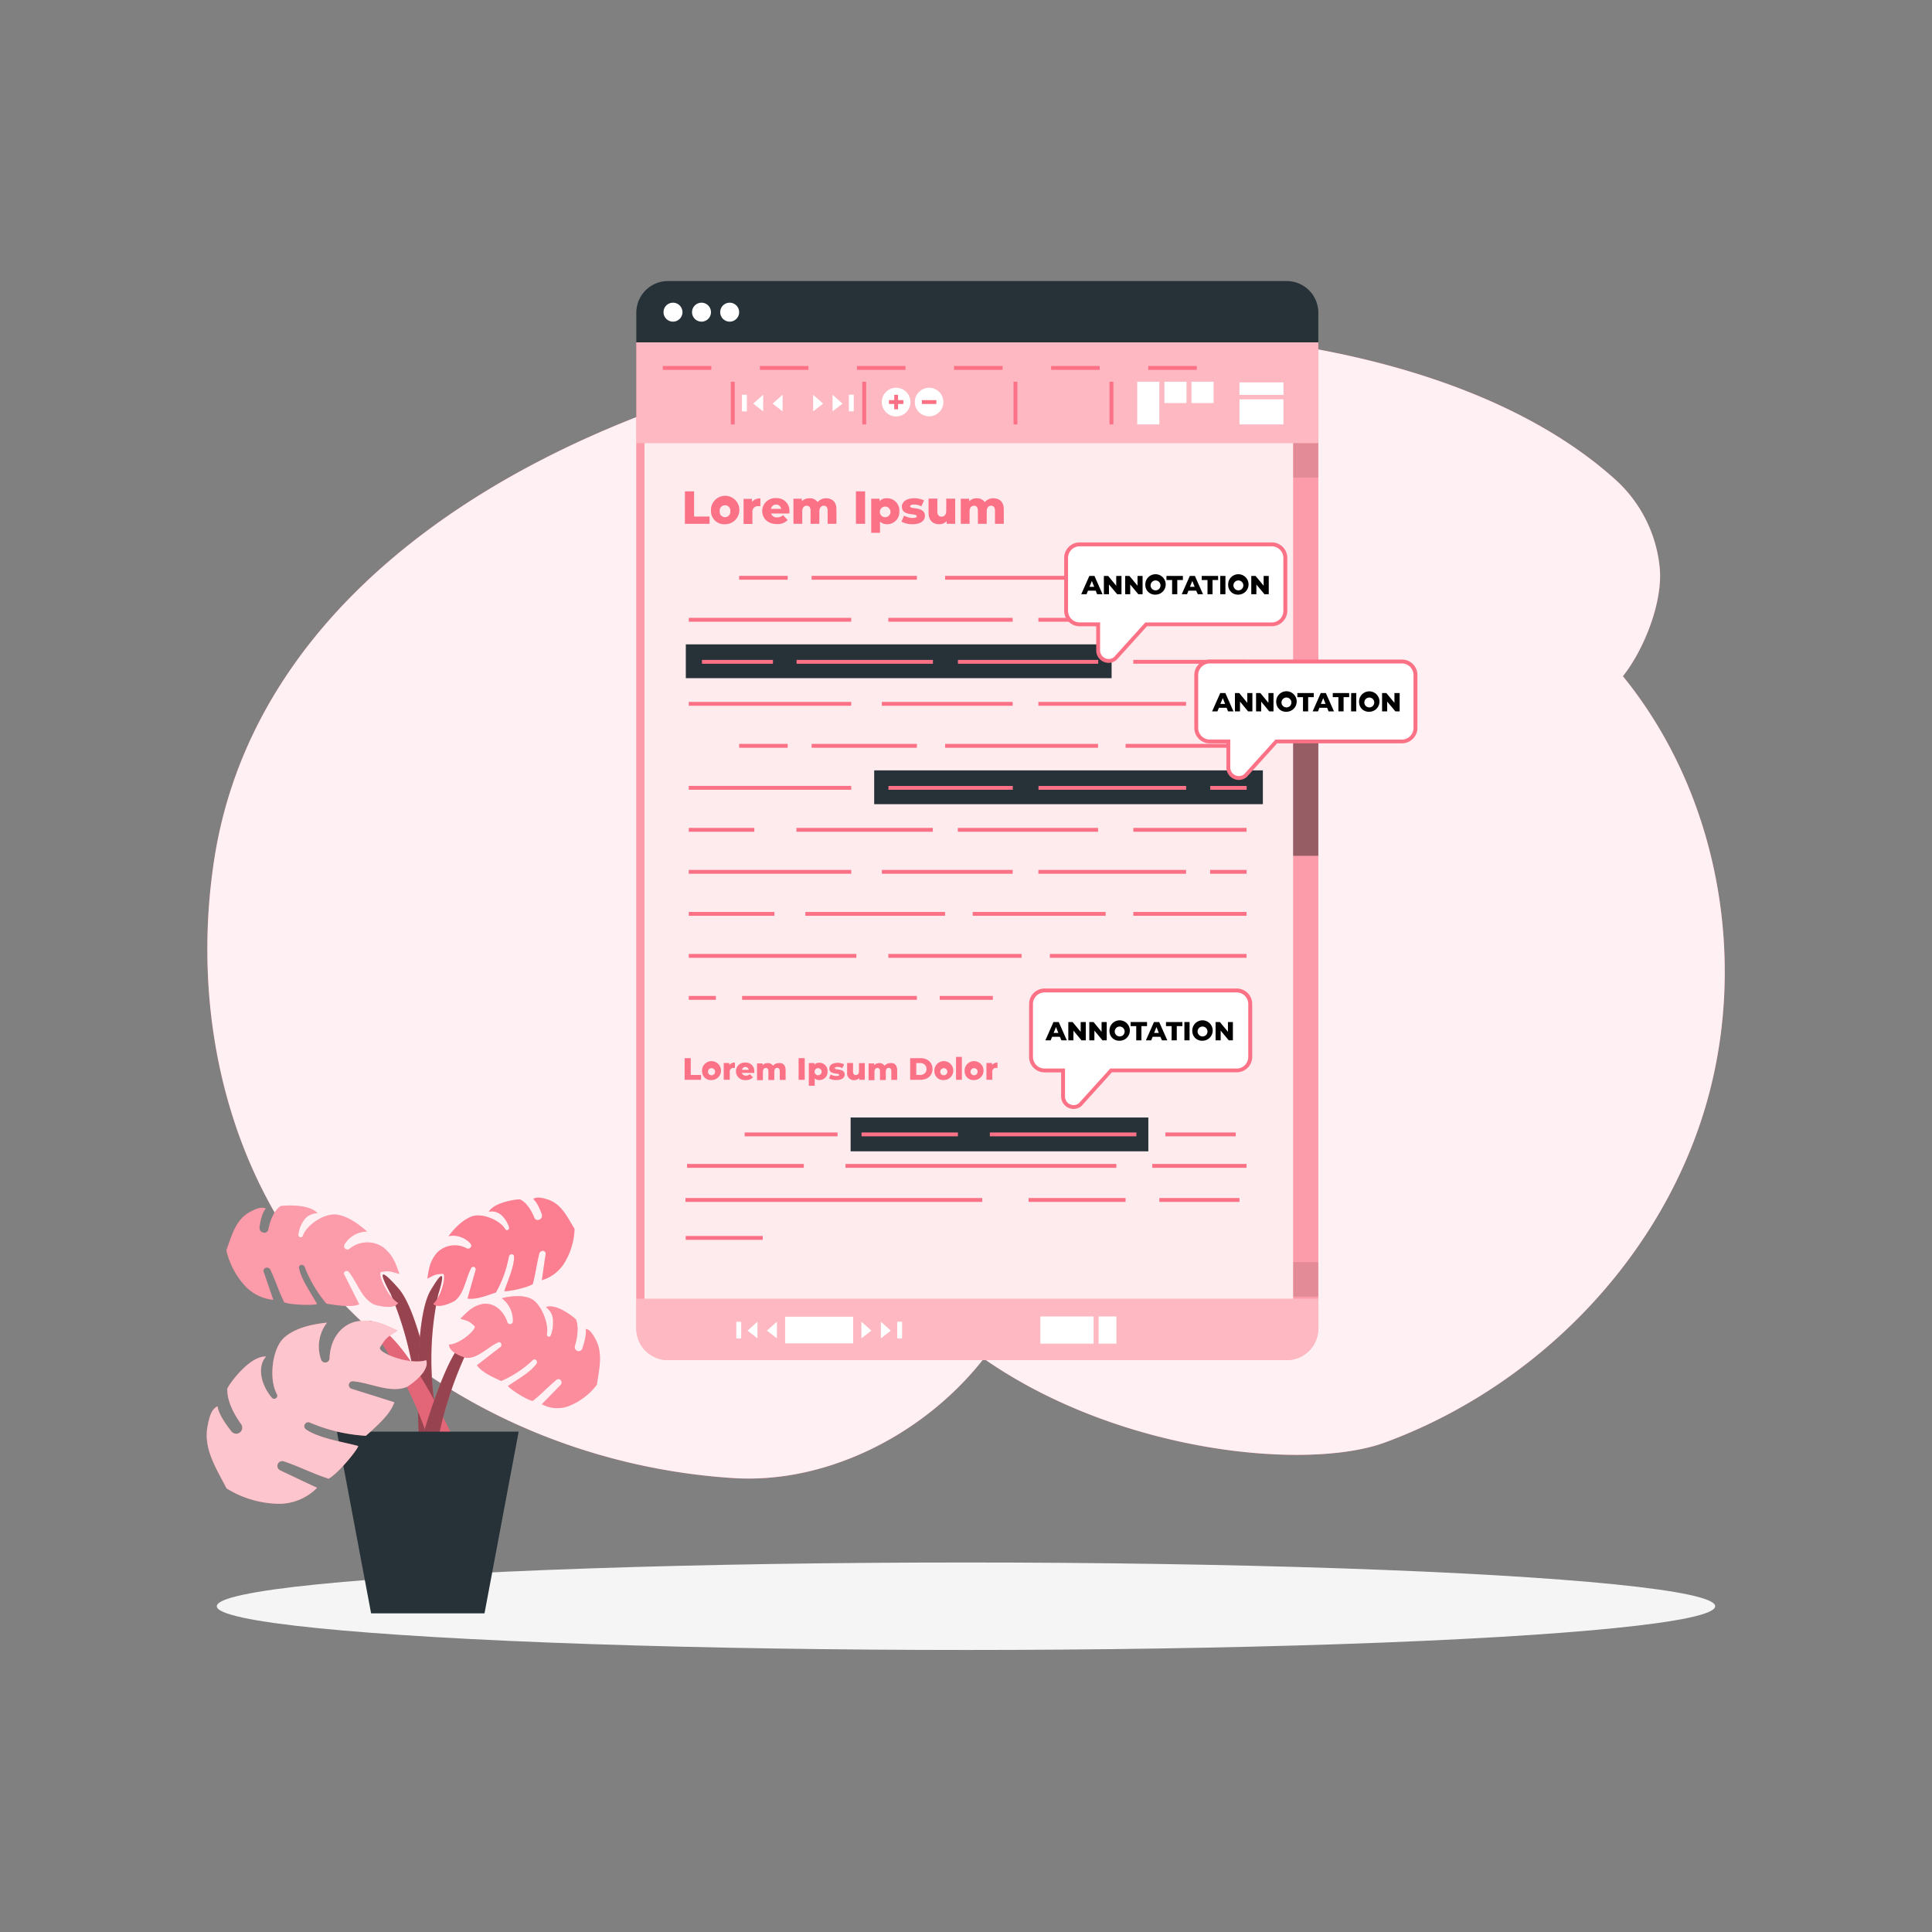 <svg xmlns="http://www.w3.org/2000/svg" viewBox="0 0 500 500"><rect x="0" y="0" width="500" height="500" fill="#808080" stroke="none"/><g id="freepik--background-simple--inject-143"><path d="M358.41,373.32c38-14,69.47-45.35,82-83.8S445.5,206.34,420,175c5.46-6.85,10.26-19,9.56-27.73a35.27,35.27,0,0,0-11.34-23C335.73,49.51,76.94,83.78,55.46,222.33c-6.07,39.2,3.1,80.94,29.36,110.66s65.3,47,104.88,49.53c24.54,1.59,49.76-11.53,64.89-30.91C289.87,376.22,338.51,380.63,358.41,373.32Z" style="fill:#FB7185"></path><path d="M358.41,373.32c38-14,69.47-45.35,82-83.8S445.5,206.34,420,175c5.46-6.85,10.26-19,9.56-27.73a35.27,35.27,0,0,0-11.34-23C335.73,49.51,76.94,83.78,55.46,222.33c-6.07,39.2,3.1,80.94,29.36,110.66s65.3,47,104.88,49.53c24.54,1.59,49.76-11.53,64.89-30.91C289.87,376.22,338.51,380.63,358.41,373.32Z" style="fill:#fff;opacity:0.9"></path></g><g id="freepik--Shadow--inject-143"><ellipse id="freepik--path--inject-143" cx="250" cy="415.69" rx="193.89" ry="11.32" style="fill:#f5f5f5"></ellipse></g><g id="freepik--Plant--inject-143"><path d="M101.09,334.83a89.11,89.11,0,0,1,6.51,24.85c3.13,29.62,2.52,21.9,2.52,21.9l5.35.79s-4.67-40.28-12.4-49S101.09,334.83,101.09,334.83Z" style="fill:#FB7185"></path><path d="M101.09,334.83a89.11,89.11,0,0,1,6.51,24.85c3.13,29.62,2.52,21.9,2.52,21.9l5.35.79s-4.67-40.28-12.4-49S101.09,334.83,101.09,334.83Z" style="opacity:0.4"></path><path d="M98.68,329.16c2.46-.35,2.62,0,4.7.54-.82-1.94-1.26-4.59-4.25-6.92a7.24,7.24,0,0,0-8.7.43.82.82,0,0,1-.67.16h0a.87.87,0,0,1-.66-1.2A6.83,6.83,0,0,1,95,318.73c-2.16-1.92-5-4-7.84-4.38-3.1-.46-7.82,2.62-8.79,5.51a.55.55,0,0,1-.63.35h0a.63.63,0,0,1-.53-.7A7.88,7.88,0,0,1,78.51,316a4.17,4.17,0,0,1,3.66-2c-2.26-2.7-10-2-9.73-1.75-1.94,1.53-2.71,4.52-3,5.95a1,1,0,0,1-1.12.82h0a1.23,1.23,0,0,1-1.17-1.34c.2-1.49.66-3.83,1.63-4.9-1.29-.62-2.91.25-4.08.87-3.76,2-4.73,6.23-6.12,9.9a20.2,20.2,0,0,0,5,9.41,11.51,11.51,0,0,0,7.09,3.43h.07c-.83-2.29-1.67-4.87-2.5-7.21a.83.83,0,0,1,.51-1.07h0a1,1,0,0,1,1.24.53c1.39,2.94,2.1,5.4,3.57,8.4,2.33.84,8.87.75,8.46.37-1.37-2.51-4.22-6.49-4.64-9.31a.66.66,0,0,1,.69-.76h0a.83.83,0,0,1,.77.51,33.48,33.48,0,0,0,5.66,9.54c3.67.58,6.44.92,8.45.18-1-2.09-2.64-5.27-3.86-7.7-.39-.76.67-1.35,1.22-.67l0,0c2.21,2.81,3.32,6.88,6.52,8.4,0,0,5,1.61,6.19-.38C100.06,335.4,97.58,329.32,98.68,329.16Z" style="fill:#FB7185"></path><path d="M98.68,329.16c2.46-.35,2.62,0,4.7.54-.82-1.94-1.26-4.59-4.25-6.92a7.24,7.24,0,0,0-8.7.43.82.82,0,0,1-.67.16h0a.87.87,0,0,1-.66-1.2A6.83,6.83,0,0,1,95,318.73c-2.16-1.92-5-4-7.84-4.38-3.1-.46-7.82,2.62-8.79,5.51a.55.55,0,0,1-.63.35h0a.63.63,0,0,1-.53-.7A7.88,7.88,0,0,1,78.51,316a4.17,4.17,0,0,1,3.66-2c-2.26-2.7-10-2-9.73-1.75-1.94,1.53-2.71,4.52-3,5.95a1,1,0,0,1-1.12.82h0a1.23,1.23,0,0,1-1.17-1.34c.2-1.49.66-3.83,1.63-4.9-1.29-.62-2.91.25-4.08.87-3.76,2-4.73,6.23-6.12,9.9a20.2,20.2,0,0,0,5,9.41,11.51,11.51,0,0,0,7.09,3.43h.07c-.83-2.29-1.67-4.87-2.5-7.21a.83.83,0,0,1,.51-1.07h0a1,1,0,0,1,1.24.53c1.39,2.94,2.1,5.4,3.57,8.4,2.33.84,8.87.75,8.46.37-1.37-2.51-4.22-6.49-4.64-9.31a.66.66,0,0,1,.69-.76h0a.83.83,0,0,1,.77.51,33.48,33.48,0,0,0,5.66,9.54c3.67.58,6.44.92,8.45.18-1-2.09-2.64-5.27-3.86-7.7-.39-.76.67-1.35,1.22-.67l0,0c2.21,2.81,3.32,6.88,6.52,8.4,0,0,5,1.61,6.19-.38C100.06,335.4,97.58,329.32,98.68,329.16Z" style="fill:#fff;opacity:0.3"></path><path d="M113.41,335a79.64,79.64,0,0,0-1.54,22.84c2.21,26.44,1.45,19.58,1.45,19.58L108.77,379s-2.64-36,2.65-45S113.41,335,113.41,335Z" style="fill:#FB7185"></path><path d="M113.41,335a79.64,79.64,0,0,0-1.54,22.84c2.21,26.44,1.45,19.58,1.45,19.58L108.77,379s-2.64-36,2.65-45S113.41,335,113.41,335Z" style="opacity:0.4"></path><path d="M114.58,329.67c-2.22.1-2.3.45-4,1.25.39-1.83.34-4.22,2.56-6.76a6.45,6.45,0,0,1,7.69-1.07.76.76,0,0,0,.61,0h0a.77.77,0,0,0,.38-1.16,6.05,6.05,0,0,0-5.77-2c1.57-2.05,3.71-4.31,6.12-5.15,2.64-.92,7.28,1,8.62,3.35a.48.48,0,0,0,.6.2h0a.56.56,0,0,0,.35-.7,7.07,7.07,0,0,0-1.72-2.89,3.76,3.76,0,0,0-3.54-1.13c1.53-2.73,8.41-3.43,8.23-3.15,1.94,1,3.12,3.5,3.59,4.71a.93.93,0,0,0,1.12.53h0a1.1,1.1,0,0,0,.81-1.37c-.43-1.26-1.23-3.23-2.25-4,1-.75,2.58-.27,3.72.08,3.61,1.11,5.18,4.67,7,7.64a18,18,0,0,1-2.8,9.07,10.33,10.33,0,0,1-5.63,4.19h-.06c.34-2.14.64-4.54,1-6.73a.73.73,0,0,0-.62-.85h0a.93.93,0,0,0-1,.67c-.73,2.81-.93,5.08-1.72,7.95-1.9,1.13-7.64,2.14-7.34,1.74.78-2.43,2.61-6.39,2.5-8.92a.59.59,0,0,0-.73-.56h0a.78.78,0,0,0-.59.58,29.64,29.64,0,0,1-3.36,9.3c-3.11,1.11-5.48,1.88-7.36,1.57.56-2,1.43-5.05,2.09-7.38a.62.62,0,0,0-1.18-.39l0,0c-1.46,2.83-1.76,6.57-4.3,8.44,0,0-4.15,2.25-5.48.71C114.41,335.35,115.56,329.63,114.58,329.67Z" style="fill:#FB7185"></path><path d="M114.58,329.67c-2.22.1-2.3.45-4,1.25.39-1.83.34-4.22,2.56-6.76a6.45,6.45,0,0,1,7.69-1.07.76.76,0,0,0,.61,0h0a.77.77,0,0,0,.38-1.16,6.05,6.05,0,0,0-5.77-2c1.57-2.05,3.71-4.31,6.12-5.15,2.64-.92,7.28,1,8.62,3.35a.48.48,0,0,0,.6.2h0a.56.56,0,0,0,.35-.7,7.07,7.07,0,0,0-1.72-2.89,3.76,3.76,0,0,0-3.54-1.13c1.53-2.73,8.41-3.43,8.23-3.15,1.94,1,3.12,3.5,3.59,4.71a.93.93,0,0,0,1.12.53h0a1.1,1.1,0,0,0,.81-1.37c-.43-1.26-1.23-3.23-2.25-4,1-.75,2.58-.27,3.72.08,3.61,1.11,5.18,4.67,7,7.64a18,18,0,0,1-2.8,9.07,10.33,10.33,0,0,1-5.63,4.19h-.06c.34-2.14.64-4.54,1-6.73a.73.73,0,0,0-.62-.85h0a.93.93,0,0,0-1,.67c-.73,2.81-.93,5.08-1.72,7.95-1.9,1.13-7.64,2.14-7.34,1.74.78-2.43,2.61-6.39,2.5-8.92a.59.59,0,0,0-.73-.56h0a.78.78,0,0,0-.59.58,29.64,29.64,0,0,1-3.36,9.3c-3.11,1.11-5.48,1.88-7.36,1.57.56-2,1.43-5.05,2.09-7.38a.62.62,0,0,0-1.18-.39l0,0c-1.46,2.83-1.76,6.57-4.3,8.44,0,0-4.15,2.25-5.48.71C114.41,335.35,115.56,329.63,114.58,329.67Z" style="fill:#fff;opacity:0.1"></path><path d="M98.55,347.29s10.53,15.35,13.37,29.86,3.25,4.29,3.25,4.29l6.39.06s-11.49-27.64-21.21-36.33S98.55,347.29,98.55,347.29Z" style="fill:#FB7185"></path><path d="M98.55,347.29s10.53,15.35,13.37,29.86,3.25,4.29,3.25,4.29l6.39.06s-11.49-27.64-21.21-36.33S98.55,347.29,98.55,347.29Z" style="opacity:0.1"></path><path d="M121.09,349.27a99.32,99.32,0,0,0-7.86,24c-5.47,29.07-5.47,21.38-5.47,21.38l-4.57.18s9-39.4,16.38-47.23S121.09,349.27,121.09,349.27Z" style="fill:#FB7185"></path><path d="M121.09,349.27a99.32,99.32,0,0,0-7.86,24c-5.47,29.07-5.47,21.38-5.47,21.38l-4.57.18s9-39.4,16.38-47.23S121.09,349.27,121.09,349.27Z" style="opacity:0.4"></path><path d="M122.79,343.18c-1.65-1.54-1.93-1.31-3.67-1.9,1.42-1.26,2.86-3.33,6-3.85,2.89-.28,5.2,1.83,6.19,4.73a.76.76,0,0,0,.42.47h0a.73.73,0,0,0,1-.7,7.12,7.12,0,0,0-2.89-5.95c2.4-.58,5.35-.92,7.6.13,2.47,1.16,4.62,6.19,4.11,9.18a.54.54,0,0,0,.31.61h0a.51.51,0,0,0,.69-.34,9,9,0,0,0,.56-3.71,4.35,4.35,0,0,0-1.84-3.57c2.8-1.19,8.17,3.27,7.87,3.37.77,2.29.07,5.27-.35,6.64a1.12,1.12,0,0,0,.48,1.27h0a1,1,0,0,0,1.43-.57c.48-1.39,1.13-3.64.87-5.05,1.21.1,2,1.66,2.63,2.79,1.9,3.6.82,7.77.28,11.63A17,17,0,0,1,146.9,364a8.4,8.4,0,0,1-6.65-.58l-.05,0c1.58-1.57,3.28-3.38,4.89-5a.92.92,0,0,0,.08-1.17h0a.77.77,0,0,0-1.13-.16c-2.27,1.85-3.83,3.63-6.18,5.48-2.06-.44-6.81-3.79-6.35-3.91,2.07-1.49,5.84-3.51,7.34-5.74a.73.73,0,0,0-.18-1h0a.62.62,0,0,0-.78.06,27.43,27.43,0,0,1-8.19,5.42c-2.93-1.34-5.11-2.43-6.27-4.08l6.09-4.72c.61-.47.09-1.51-.6-1.2l0,0c-2.81,1.32-5.34,4.28-8.33,4,0,0-4.39-1.14-4.38-3.43C119.14,347.88,123.53,343.87,122.79,343.18Z" style="fill:#FB7185"></path><path d="M122.79,343.18c-1.65-1.54-1.93-1.31-3.67-1.9,1.42-1.26,2.86-3.33,6-3.85,2.89-.28,5.2,1.83,6.19,4.73a.76.76,0,0,0,.42.47h0a.73.73,0,0,0,1-.7,7.12,7.12,0,0,0-2.89-5.95c2.4-.58,5.35-.92,7.6.13,2.47,1.16,4.62,6.19,4.11,9.18a.54.54,0,0,0,.31.61h0a.51.51,0,0,0,.69-.34,9,9,0,0,0,.56-3.71,4.35,4.35,0,0,0-1.84-3.57c2.8-1.19,8.17,3.27,7.87,3.37.77,2.29.07,5.27-.35,6.64a1.12,1.12,0,0,0,.48,1.27h0a1,1,0,0,0,1.43-.57c.48-1.39,1.13-3.64.87-5.05,1.21.1,2,1.66,2.63,2.79,1.9,3.6.82,7.77.28,11.63A17,17,0,0,1,146.9,364a8.4,8.4,0,0,1-6.65-.58l-.05,0c1.58-1.57,3.28-3.38,4.89-5a.92.92,0,0,0,.08-1.17h0a.77.77,0,0,0-1.13-.16c-2.27,1.85-3.83,3.63-6.18,5.48-2.06-.44-6.81-3.79-6.35-3.91,2.07-1.49,5.84-3.51,7.34-5.74a.73.73,0,0,0-.18-1h0a.62.62,0,0,0-.78.06,27.43,27.43,0,0,1-8.19,5.42c-2.93-1.34-5.11-2.43-6.27-4.08l6.09-4.72c.61-.47.09-1.51-.6-1.2l0,0c-2.81,1.32-5.34,4.28-8.33,4,0,0-4.39-1.14-4.38-3.43C119.14,347.88,123.53,343.87,122.79,343.18Z" style="fill:#fff;opacity:0.2"></path><polygon points="125.39 417.53 96.04 417.53 87.2 370.5 134.23 370.5 125.39 417.53" style="fill:#263238"></polygon><path d="M98.35,348.72c1.73-2.92,2.24-2.74,4.54-4.4-2.67-1.05-5.74-3.18-10.66-2.33-4.38,1-6.81,5.05-6.94,9.53a1.16,1.16,0,0,1-.41.85h0a1.12,1.12,0,0,1-1.77-.48,10.08,10.08,0,0,1,1.53-9.59c-3.8.38-8.3,1.35-11.13,3.91-3.1,2.8-4,10.75-1.84,14.61a.81.81,0,0,1-.18,1h0a.8.8,0,0,1-1.17-.13,12.48,12.48,0,0,1-2.52-4.82c-.46-2-.38-4.31,1.08-5.8-4.67-.26-10.54,8.49-10.05,8.48-.08,3.53,2.32,7.27,3.56,9a1.56,1.56,0,0,1-.12,2l0,0a1.55,1.55,0,0,1-2.36-.09c-1.34-1.67-3.33-4.44-3.61-6.51-1.72.74-2.22,3.29-2.58,5.13-1.15,5.88,2.34,11.07,4.9,16.1a26.29,26.29,0,0,0,13.85,4,13.87,13.87,0,0,0,9.52-4.07L82,385c-3-1.38-6.38-3-9.48-4.47a1.26,1.26,0,0,1-.66-1.57v0a1.26,1.26,0,0,1,1.59-.77c4.18,1.42,7.3,3.1,11.6,4.5,2.84-1.61,8.3-8.55,7.56-8.49-3.72-1-10.2-2-13.43-4.28a1,1,0,0,1-.19-1.48h0a1,1,0,0,1,1.17-.29,43.29,43.29,0,0,0,14.54,3.43c3.7-3.28,6.4-5.85,7.36-8.68l-11.13-3.5a1,1,0,0,1,.34-1.94h.06c4.75.44,9.83,3.26,14.1,1.41,0,0,5.94-3.71,4.87-6.85C105.88,353.39,97.58,350,98.35,348.72Z" style="fill:#FB7185"></path><path d="M98.35,348.72c1.73-2.92,2.24-2.74,4.54-4.4-2.67-1.05-5.74-3.18-10.66-2.33-4.38,1-6.81,5.05-6.94,9.53a1.16,1.16,0,0,1-.41.85h0a1.12,1.12,0,0,1-1.77-.48,10.08,10.08,0,0,1,1.53-9.59c-3.8.38-8.3,1.35-11.13,3.91-3.1,2.8-4,10.75-1.84,14.61a.81.81,0,0,1-.18,1h0a.8.8,0,0,1-1.17-.13,12.48,12.48,0,0,1-2.52-4.82c-.46-2-.38-4.31,1.08-5.8-4.67-.26-10.54,8.49-10.05,8.48-.08,3.53,2.32,7.27,3.56,9a1.56,1.56,0,0,1-.12,2l0,0a1.55,1.55,0,0,1-2.36-.09c-1.34-1.67-3.33-4.44-3.61-6.51-1.72.74-2.22,3.29-2.58,5.13-1.15,5.88,2.34,11.07,4.9,16.1a26.29,26.29,0,0,0,13.85,4,13.87,13.87,0,0,0,9.52-4.07L82,385c-3-1.38-6.38-3-9.48-4.47a1.26,1.26,0,0,1-.66-1.57v0a1.26,1.26,0,0,1,1.59-.77c4.18,1.42,7.3,3.1,11.6,4.5,2.84-1.61,8.3-8.55,7.56-8.49-3.72-1-10.2-2-13.43-4.28a1,1,0,0,1-.19-1.48h0a1,1,0,0,1,1.17-.29,43.29,43.29,0,0,0,14.54,3.43c3.7-3.28,6.4-5.85,7.36-8.68l-11.13-3.5a1,1,0,0,1,.34-1.94h.06c4.75.44,9.83,3.26,14.1,1.41,0,0,5.94-3.71,4.87-6.85C105.88,353.39,97.58,350,98.35,348.72Z" style="fill:#fff;opacity:0.6"></path></g><g id="freepik--Screen--inject-143"><rect x="164.68" y="88.6" width="176.5" height="26.07" style="fill:#FB7185"></rect><rect x="164.68" y="88.6" width="176.5" height="26.07" style="fill:#fff;opacity:0.5"></rect><path d="M341.18,88.6H164.68V80.92a8.18,8.18,0,0,1,8.18-8.18H333a8.18,8.18,0,0,1,8.18,8.18Z" style="fill:#263238"></path><path d="M176.62,80.79a2.45,2.45,0,1,1-2.45-2.45A2.45,2.45,0,0,1,176.62,80.79Z" style="fill:#fff"></path><path d="M184,80.79a2.45,2.45,0,1,1-2.45-2.45A2.45,2.45,0,0,1,184,80.79Z" style="fill:#fff"></path><path d="M191.29,80.79a2.45,2.45,0,1,1-2.45-2.45A2.45,2.45,0,0,1,191.29,80.79Z" style="fill:#fff"></path><path d="M164.68,336.12h176.5v7.67A8.18,8.18,0,0,1,333,352H172.86a8.18,8.18,0,0,1-8.18-8.18Z" style="fill:#FB7185"></path><g style="opacity:0.5"><path d="M164.68,336.12h176.5v7.67A8.18,8.18,0,0,1,333,352H172.86a8.18,8.18,0,0,1-8.18-8.18Z" style="fill:#fff"></path></g><rect x="164.68" y="114.68" width="176.5" height="221.44" style="fill:#FB7185"></rect><rect x="164.68" y="114.68" width="176.5" height="221.44" style="fill:#fff;opacity:0.3"></rect><rect x="166.79" y="114.68" width="167.87" height="221.44" style="fill:#fff;opacity:0.8"></rect><rect x="334.66" y="190.14" width="6.52" height="31.34" style="opacity:0.4"></rect><rect x="334.66" y="114.68" width="6.52" height="8.94" style="opacity:0.1"></rect><rect x="334.66" y="326.62" width="6.52" height="8.94" style="opacity:0.1"></rect><rect x="203.19" y="340.77" width="17.61" height="6.89" style="fill:#fff"></rect><polygon points="201.07 342.06 198.48 344.36 201.07 346.37 201.07 342.06" style="fill:#fff"></polygon><polygon points="196.04 342.06 193.46 344.36 196.04 346.37 196.04 342.06" style="fill:#fff"></polygon><rect x="190.55" y="342.07" width="1.26" height="4.31" style="fill:#fff"></rect><polygon points="222.93 342.06 225.52 344.36 222.93 346.37 222.93 342.06" style="fill:#fff"></polygon><polygon points="227.96 342.06 230.54 344.36 227.96 346.37 227.96 342.06" style="fill:#fff"></polygon><rect x="232.19" y="342.07" width="1.26" height="4.31" transform="translate(465.65 688.44) rotate(180)" style="fill:#fff"></rect><rect x="269.24" y="340.7" width="13.79" height="7.04" style="fill:#fff"></rect><rect x="284.32" y="340.7" width="4.6" height="7.04" style="fill:#fff"></rect><rect x="171.53" y="94.72" width="12.57" height="1" style="fill:#FB7185"></rect><rect x="196.65" y="94.72" width="12.57" height="1" style="fill:#FB7185"></rect><rect x="221.78" y="94.72" width="12.57" height="1" style="fill:#FB7185"></rect><rect x="246.9" y="94.72" width="12.57" height="1" style="fill:#FB7185"></rect><rect x="272.03" y="94.72" width="12.57" height="1" style="fill:#FB7185"></rect><rect x="297.16" y="94.72" width="12.57" height="1" style="fill:#FB7185"></rect><rect x="189.14" y="98.79" width="1" height="11.05" style="fill:#FB7185"></rect><rect x="223.16" y="98.79" width="1" height="11.05" style="fill:#FB7185"></rect><rect x="262.3" y="98.79" width="1" height="11.05" style="fill:#FB7185"></rect><rect x="287.14" y="98.79" width="1" height="11.05" style="fill:#FB7185"></rect><rect x="294.31" y="98.79" width="5.73" height="11.05" style="fill:#fff"></rect><rect x="301.34" y="98.79" width="5.73" height="5.52" style="fill:#fff"></rect><rect x="308.35" y="98.79" width="5.73" height="5.52" style="fill:#fff"></rect><rect x="320.77" y="103.35" width="11.39" height="6.49" style="fill:#fff"></rect><rect x="320.77" y="98.96" width="11.39" height="3.24" style="fill:#fff"></rect><polygon points="202.54 102.16 199.95 104.46 202.54 106.47 202.54 102.16" style="fill:#fff"></polygon><polygon points="197.51 102.16 194.93 104.46 197.51 106.47 197.51 102.16" style="fill:#fff"></polygon><rect x="192.02" y="102.16" width="1.26" height="4.31" style="fill:#fff"></rect><polygon points="210.44 102.16 213.02 104.46 210.44 106.47 210.44 102.16" style="fill:#fff"></polygon><polygon points="215.46 102.16 218.05 104.46 215.46 106.47 215.46 102.16" style="fill:#fff"></polygon><rect x="219.7" y="102.16" width="1.26" height="4.31" transform="translate(440.65 208.62) rotate(180)" style="fill:#fff"></rect><path d="M235.63,104.05a3.71,3.71,0,1,1-3.71-3.7A3.71,3.71,0,0,1,235.63,104.05Z" style="fill:#fff"></path><rect x="231.42" y="102.18" width="1" height="3.75" style="fill:#FB7185"></rect><rect x="230.05" y="103.55" width="3.75" height="1" style="fill:#FB7185"></rect><circle cx="240.45" cy="104.05" r="3.7" style="fill:#fff"></circle><rect x="238.58" y="103.55" width="3.75" height="1" style="fill:#FB7185"></rect><rect x="222.93" y="293.08" width="24.95" height="1" style="fill:#FB7185"></rect><rect x="256.14" y="293.08" width="37.93" height="1" style="fill:#FB7185"></rect><path d="M177.26,127.16h2.37v6.52h4v1.88h-6.38Z" style="fill:#FB7185"></path><path d="M184,132.3a3.68,3.68,0,1,1,3.67,3.37A3.4,3.4,0,0,1,184,132.3Zm5,0a1.38,1.38,0,1,0-2.74,0,1.38,1.38,0,1,0,2.74,0Z" style="fill:#FB7185"></path><path d="M196.79,129V131l-.51,0a1.41,1.41,0,0,0-1.56,1.6v3h-2.28v-6.5h2.17v.78A2.65,2.65,0,0,1,196.79,129Z" style="fill:#FB7185"></path><path d="M204.28,132.89h-4.73a1.5,1.5,0,0,0,1.6,1,2.12,2.12,0,0,0,1.5-.56l1.2,1.24a3.52,3.52,0,0,1-2.77,1.06c-2.32,0-3.82-1.43-3.82-3.37a3.36,3.36,0,0,1,3.58-3.35,3.26,3.26,0,0,1,3.47,3.37C204.31,132.49,204.29,132.71,204.28,132.89Zm-4.76-1.2h2.66a1.35,1.35,0,0,0-2.66,0Z" style="fill:#FB7185"></path><path d="M216.47,131.84v3.72h-2.28v-3.35c0-.93-.38-1.33-1-1.33s-1.14.45-1.14,1.45v3.23h-2.28v-3.35c0-.93-.37-1.33-1-1.33s-1.15.45-1.15,1.45v3.23h-2.28v-6.5h2.17v.68a2.64,2.64,0,0,1,2-.79,2.41,2.41,0,0,1,2.1,1,2.8,2.8,0,0,1,2.25-1C215.35,129,216.47,129.83,216.47,131.84Z" style="fill:#FB7185"></path><path d="M221.51,127.16h2.38v8.4h-2.38Z" style="fill:#FB7185"></path><path d="M232.75,132.31a3.15,3.15,0,0,1-3.19,3.36,2.43,2.43,0,0,1-1.81-.69v2.91h-2.28v-8.83h2.17v.65a2.35,2.35,0,0,1,1.92-.76A3.15,3.15,0,0,1,232.75,132.31Zm-2.3,0a1.38,1.38,0,1,0-1.37,1.55A1.39,1.39,0,0,0,230.45,132.31Z" style="fill:#FB7185"></path><path d="M233.3,135l.68-1.56a4.6,4.6,0,0,0,2.27.6c.77,0,1-.17,1-.45,0-.87-3.84.12-3.84-2.48,0-1.22,1.13-2.16,3.17-2.16a5.68,5.68,0,0,1,2.56.55l-.68,1.55a3.82,3.82,0,0,0-1.87-.48c-.77,0-1.05.22-1.05.46,0,.9,3.83-.07,3.83,2.5,0,1.2-1.1,2.14-3.21,2.14A6,6,0,0,1,233.3,135Z" style="fill:#FB7185"></path><path d="M247.21,129.06v6.5H245v-.69a2.6,2.6,0,0,1-1.93.8c-1.59,0-2.76-.91-2.76-3v-3.63h2.28v3.26c0,1,.4,1.41,1.08,1.41s1.22-.45,1.22-1.54v-3.13Z" style="fill:#FB7185"></path><path d="M259.78,131.84v3.72H257.5v-3.35c0-.93-.39-1.33-1-1.33s-1.14.45-1.14,1.45v3.23h-2.28v-3.35c0-.93-.37-1.33-1-1.33s-1.15.45-1.15,1.45v3.23h-2.28v-6.5h2.17v.68a2.62,2.62,0,0,1,1.94-.79,2.39,2.39,0,0,1,2.1,1,2.82,2.82,0,0,1,2.26-1C258.66,129,259.78,129.83,259.78,131.84Z" style="fill:#FB7185"></path><path d="M177.18,273.85h1.58v4.35h2.67v1.25h-4.25Z" style="fill:#FB7185"></path><path d="M181.7,277.28a2.45,2.45,0,1,1,2.44,2.24A2.26,2.26,0,0,1,181.7,277.28Zm3.36,0a.92.92,0,1,0-.92,1A.92.92,0,0,0,185.06,277.28Z" style="fill:#FB7185"></path><path d="M190.2,275v1.37l-.34,0a.94.94,0,0,0-1,1.07v2H187.3v-4.33h1.44v.52A1.77,1.77,0,0,1,190.2,275Z" style="fill:#FB7185"></path><path d="M195.19,277.67H192a1,1,0,0,0,1.06.69,1.39,1.39,0,0,0,1-.37l.8.83a2.34,2.34,0,0,1-1.84.7,2.29,2.29,0,0,1-2.55-2.24A2.24,2.24,0,0,1,192.9,275a2.17,2.17,0,0,1,2.32,2.25C195.22,277.4,195.2,277.55,195.19,277.67Zm-3.17-.8h1.77a.9.9,0,0,0-1.77,0Z" style="fill:#FB7185"></path><path d="M203.32,277v2.48H201.8v-2.23c0-.62-.26-.89-.66-.89s-.76.3-.76,1v2.15h-1.52v-2.23c0-.62-.24-.89-.65-.89s-.77.3-.77,1v2.15h-1.52v-4.33h1.45v.45a1.73,1.73,0,0,1,1.29-.53,1.58,1.58,0,0,1,1.4.68,1.9,1.9,0,0,1,1.51-.68C202.57,275,203.32,275.63,203.32,277Z" style="fill:#FB7185"></path><path d="M206.68,273.85h1.58v5.6h-1.58Z" style="fill:#FB7185"></path><path d="M214.17,277.28a2.1,2.1,0,0,1-2.12,2.24,1.63,1.63,0,0,1-1.21-.45V281h-1.52v-5.88h1.45v.43a1.55,1.55,0,0,1,1.28-.51A2.1,2.1,0,0,1,214.17,277.28Zm-1.53,0a.92.92,0,1,0-.91,1A.92.92,0,0,0,212.64,277.28Z" style="fill:#FB7185"></path><path d="M214.54,279.07l.45-1a3.14,3.14,0,0,0,1.51.39c.52,0,.68-.11.68-.29,0-.58-2.55.08-2.55-1.66,0-.81.75-1.44,2.11-1.44a3.81,3.81,0,0,1,1.71.37l-.46,1a2.53,2.53,0,0,0-1.25-.32c-.51,0-.69.15-.69.31,0,.6,2.55-.05,2.55,1.67,0,.8-.74,1.42-2.14,1.42A3.89,3.89,0,0,1,214.54,279.07Z" style="fill:#FB7185"></path><path d="M223.81,275.12v4.33h-1.44V279a1.71,1.71,0,0,1-1.29.53,1.74,1.74,0,0,1-1.84-2v-2.42h1.52v2.17c0,.67.26.94.72.94s.82-.3.82-1v-2.08Z" style="fill:#FB7185"></path><path d="M232.19,277v2.48h-1.52v-2.23c0-.62-.26-.89-.66-.89s-.76.3-.76,1v2.15h-1.51v-2.23c0-.62-.25-.89-.66-.89s-.77.3-.77,1v2.15h-1.52v-4.33h1.45v.45a1.73,1.73,0,0,1,1.3-.53,1.58,1.58,0,0,1,1.39.68,1.9,1.9,0,0,1,1.51-.68C231.45,275,232.19,275.63,232.19,277Z" style="fill:#FB7185"></path><path d="M235.55,273.85h2.65c1.85,0,3.13,1.08,3.13,2.8s-1.28,2.8-3.13,2.8h-2.65Zm2.58,4.34a1.54,1.54,0,1,0,0-3.07h-1v3.07Z" style="fill:#FB7185"></path><path d="M241.82,277.28a2.45,2.45,0,1,1,2.44,2.24A2.26,2.26,0,0,1,241.82,277.28Zm3.35,0a.92.92,0,1,0-.91,1A.91.91,0,0,0,245.17,277.28Z" style="fill:#FB7185"></path><path d="M247.42,273.52h1.51v5.93h-1.51Z" style="fill:#FB7185"></path><path d="M249.65,277.28a2.45,2.45,0,1,1,2.44,2.24A2.26,2.26,0,0,1,249.65,277.28Zm3.36,0a.92.92,0,1,0-.92,1A.92.92,0,0,0,253,277.28Z" style="fill:#FB7185"></path><path d="M258.15,275v1.37l-.34,0a.94.94,0,0,0-1,1.07v2h-1.52v-4.33h1.45v.52A1.74,1.74,0,0,1,258.15,275Z" style="fill:#FB7185"></path><rect x="192.71" y="293.08" width="24.04" height="1" style="fill:#FB7185"></rect><rect x="177.81" y="301.23" width="30.22" height="1" style="fill:#FB7185"></rect><rect x="218.81" y="301.23" width="70.1" height="1" style="fill:#FB7185"></rect><rect x="298.21" y="301.23" width="24.4" height="1" style="fill:#FB7185"></rect><rect x="177.4" y="310.05" width="76.81" height="1" style="fill:#FB7185"></rect><rect x="266.2" y="310.05" width="25.1" height="1" style="fill:#FB7185"></rect><rect x="177.46" y="319.87" width="19.94" height="1" style="fill:#FB7185"></rect><rect x="300.04" y="310.05" width="20.73" height="1" style="fill:#FB7185"></rect><rect x="191.29" y="149.03" width="12.57" height="1" style="fill:#FB7185"></rect><rect x="210.04" y="149.03" width="27.25" height="1" style="fill:#FB7185"></rect><rect x="244.59" y="149.03" width="39.59" height="1" style="fill:#FB7185"></rect><rect x="291.3" y="149.03" width="31.31" height="1" style="fill:#FB7185"></rect><rect x="178.25" y="159.9" width="42.05" height="1" style="fill:#FB7185"></rect><rect x="229.9" y="159.9" width="32.18" height="1" style="fill:#FB7185"></rect><rect x="268.73" y="159.9" width="38.22" height="1" style="fill:#FB7185"></rect><rect x="313.17" y="159.9" width="9.44" height="1" style="fill:#FB7185"></rect><rect x="181.65" y="170.77" width="18.37" height="1" style="fill:#FB7185"></rect><rect x="206.12" y="170.77" width="35.29" height="1" style="fill:#FB7185"></rect><rect x="247.88" y="170.77" width="36.3" height="1" style="fill:#FB7185"></rect><rect x="293.3" y="170.77" width="29.31" height="1" style="fill:#FB7185"></rect><rect x="178.25" y="181.65" width="42.05" height="1" style="fill:#FB7185"></rect><rect x="228.22" y="181.65" width="33.86" height="1" style="fill:#FB7185"></rect><rect x="268.73" y="181.65" width="38.22" height="1" style="fill:#FB7185"></rect><rect x="313.17" y="181.65" width="9.44" height="1" style="fill:#FB7185"></rect><rect x="178.25" y="236.01" width="22.17" height="1" style="fill:#FB7185"></rect><rect x="208.43" y="236.01" width="36.15" height="1" style="fill:#FB7185"></rect><rect x="251.74" y="236.01" width="34.4" height="1" style="fill:#FB7185"></rect><rect x="293.3" y="236.01" width="29.31" height="1" style="fill:#FB7185"></rect><rect x="178.25" y="246.88" width="43.38" height="1" style="fill:#FB7185"></rect><rect x="229.9" y="246.88" width="34.48" height="1" style="fill:#FB7185"></rect><rect x="271.7" y="246.88" width="50.91" height="1" style="fill:#FB7185"></rect><rect x="178.25" y="257.75" width="7.02" height="1" style="fill:#FB7185"></rect><rect x="192.06" y="257.75" width="45.23" height="1" style="fill:#FB7185"></rect><rect x="243.2" y="257.75" width="13.75" height="1" style="fill:#FB7185"></rect><rect x="191.29" y="192.52" width="12.57" height="1" style="fill:#FB7185"></rect><rect x="210.04" y="192.52" width="27.25" height="1" style="fill:#FB7185"></rect><rect x="244.59" y="192.52" width="39.59" height="1" style="fill:#FB7185"></rect><rect x="291.3" y="192.52" width="31.31" height="1" style="fill:#FB7185"></rect><rect x="178.25" y="203.39" width="42.05" height="1" style="fill:#FB7185"></rect><rect x="229.9" y="203.39" width="32.18" height="1" style="fill:#FB7185"></rect><rect x="268.73" y="203.39" width="38.22" height="1" style="fill:#FB7185"></rect><rect x="313.17" y="203.39" width="9.44" height="1" style="fill:#FB7185"></rect><rect x="178.25" y="214.26" width="16.97" height="1" style="fill:#FB7185"></rect><rect x="206.12" y="214.26" width="35.29" height="1" style="fill:#FB7185"></rect><rect x="247.88" y="214.26" width="36.3" height="1" style="fill:#FB7185"></rect><rect x="293.3" y="214.26" width="29.31" height="1" style="fill:#FB7185"></rect><rect x="178.25" y="225.13" width="42.05" height="1" style="fill:#FB7185"></rect><rect x="228.22" y="225.13" width="33.86" height="1" style="fill:#FB7185"></rect><rect x="268.73" y="225.13" width="38.22" height="1" style="fill:#FB7185"></rect><rect x="313.17" y="225.13" width="9.44" height="1" style="fill:#FB7185"></rect><rect x="301.59" y="293.08" width="18.22" height="1" style="fill:#FB7185"></rect></g><g id="freepik--Annotations--inject-143"><rect x="226.24" y="199.37" width="100.59" height="8.75" style="fill:#263238"></rect><rect x="229.93" y="203.4" width="32.18" height="1" style="fill:#FB7185"></rect><rect x="268.76" y="203.4" width="38.22" height="1" style="fill:#FB7185"></rect><rect x="313.2" y="203.4" width="9.44" height="1" style="fill:#FB7185"></rect><path d="M320.62,201.35a2.73,2.73,0,0,1-2.73-2.73v-6.73h-4.8a3.52,3.52,0,0,1-3.51-3.51V174.69a3.51,3.51,0,0,1,3.5-3.49h49.74a3.5,3.5,0,0,1,3.5,3.5v13.68a3.52,3.52,0,0,1-3.51,3.51h-32.5l-8.05,8.91A2.72,2.72,0,0,1,320.62,201.35Z" style="fill:#fff"></path><path d="M320.62,201.85a3.23,3.23,0,0,1-3.23-3.23v-6.23h-4.3a4,4,0,0,1-4-4V174.69a4,4,0,0,1,4-4h49.74a4,4,0,0,1,4,4v13.68a4,4,0,0,1-4,4H330.53l-7.9,8.75A3.29,3.29,0,0,1,320.62,201.85Zm-7.53-30.15a3,3,0,0,0-3,3v13.69a3,3,0,0,0,3,3h5.3v7.23a2.23,2.23,0,0,0,2.23,2.23,2.2,2.2,0,0,0,1.33-.45l8.14-9h32.72a3,3,0,0,0,3-3V174.7a3,3,0,0,0-3-3Z" style="fill:#FB7185"></path><path d="M317.45,183.18h-2l-.38.92H313.7l2.1-4.74h1.32l2.1,4.74h-1.4Zm-.39-1-.61-1.52-.61,1.52Z"></path><path d="M324.12,179.36v4.74H323l-2.09-2.53v2.53H319.6v-4.74h1.11l2.09,2.53v-2.53Z"></path><path d="M329.58,179.36v4.74h-1.1l-2.09-2.53v2.53h-1.32v-4.74h1.11l2.09,2.53v-2.53Z"></path><path d="M330.29,181.73a2.65,2.65,0,1,1,2.64,2.47A2.49,2.49,0,0,1,330.29,181.73Zm3.92,0a1.28,1.28,0,1,0-1.28,1.35A1.27,1.27,0,0,0,334.21,181.73Z"></path><path d="M337.22,180.42h-1.46v-1.06H340v1.06h-1.45v3.68h-1.34Z"></path><path d="M343.46,183.18h-2l-.37.92h-1.37l2.09-4.74h1.32l2.1,4.74h-1.39Zm-.4-1-.61-1.52-.61,1.52Z"></path><path d="M346.38,180.42h-1.46v-1.06h4.25v1.06h-1.45v3.68h-1.34Z"></path><path d="M349.68,179.36H351v4.74h-1.34Z"></path><path d="M351.73,181.73a2.64,2.64,0,1,1,2.64,2.47A2.49,2.49,0,0,1,351.73,181.73Zm3.92,0a1.28,1.28,0,1,0-1.28,1.35A1.27,1.27,0,0,0,355.65,181.73Z"></path><path d="M362.23,179.36v4.74h-1.11L359,181.57v2.53h-1.32v-4.74h1.11l2.09,2.53v-2.53Z"></path><path d="M277.86,286.5a2.74,2.74,0,0,1-2.73-2.74V277h-4.8a3.51,3.51,0,0,1-3.51-3.51V259.83a3.51,3.51,0,0,1,3.5-3.49h49.74a3.5,3.5,0,0,1,3.5,3.5v13.68a3.51,3.51,0,0,1-3.51,3.51h-32.5l-8.05,8.91A2.73,2.73,0,0,1,277.86,286.5Z" style="fill:#fff"></path><path d="M277.86,287a3.25,3.25,0,0,1-3.24-3.24v-6.23h-4.29a4,4,0,0,1-4-4V259.83a4,4,0,0,1,4-4h49.74a4,4,0,0,1,4,4v13.68a4,4,0,0,1-4,4H287.77l-7.9,8.75A3.3,3.3,0,0,1,277.86,287Zm-7.53-30.16a3,3,0,0,0-3,3v13.69a3,3,0,0,0,3,3h5.29v7.23a2.24,2.24,0,0,0,2.24,2.24,2.15,2.15,0,0,0,1.33-.46l8.14-9h32.72a3,3,0,0,0,3-3V259.84a3,3,0,0,0-3-3Z" style="fill:#FB7185"></path><path d="M274.29,268.32h-2l-.38.92h-1.37l2.1-4.74H274l2.1,4.74h-1.4Zm-.39-1-.61-1.52-.61,1.52Z"></path><path d="M281,264.5v4.74h-1.11l-2.09-2.52v2.52h-1.32V264.5h1.11l2.09,2.53V264.5Z"></path><path d="M286.42,264.5v4.74h-1.1l-2.09-2.52v2.52h-1.32V264.5H283l2.09,2.53V264.5Z"></path><path d="M287.13,266.87a2.64,2.64,0,1,1,2.64,2.47A2.49,2.49,0,0,1,287.13,266.87Zm3.92,0a1.28,1.28,0,1,0-1.28,1.36A1.26,1.26,0,0,0,291.05,266.87Z"></path><path d="M294.06,265.56H292.6V264.5h4.25v1.06H295.4v3.68h-1.34Z"></path><path d="M300.3,268.32h-2l-.37.92h-1.37l2.09-4.74H300l2.1,4.74h-1.39Zm-.4-1-.61-1.52-.61,1.52Z"></path><path d="M303.22,265.56h-1.46V264.5H306v1.06h-1.45v3.68h-1.34Z"></path><path d="M306.52,264.5h1.34v4.74h-1.34Z"></path><path d="M308.57,266.87a2.64,2.64,0,1,1,2.64,2.47A2.49,2.49,0,0,1,308.57,266.87Zm3.92,0a1.28,1.28,0,1,0-1.28,1.36A1.26,1.26,0,0,0,312.49,266.87Z"></path><path d="M319.07,264.5v4.74H318l-2.09-2.52v2.52h-1.32V264.5h1.11l2.09,2.53V264.5Z"></path><rect x="220.14" y="289.21" width="77.05" height="8.75" style="fill:#263238"></rect><rect x="222.96" y="293.08" width="24.95" height="1" style="fill:#FB7185"></rect><rect x="256.17" y="293.08" width="37.93" height="1" style="fill:#FB7185"></rect><rect x="177.49" y="166.76" width="110.19" height="8.75" style="fill:#263238"></rect><path d="M286.94,171.05a2.74,2.74,0,0,1-2.74-2.74v-6.73h-4.79a3.51,3.51,0,0,1-3.51-3.51V144.38a3.51,3.51,0,0,1,3.5-3.49h49.74a3.5,3.5,0,0,1,3.5,3.5v13.68a3.51,3.51,0,0,1-3.51,3.51h-32.5l-8.05,8.91A2.75,2.75,0,0,1,286.94,171.05Z" style="fill:#fff"></path><path d="M286.94,171.55a3.24,3.24,0,0,1-3.24-3.24v-6.23h-4.29a4,4,0,0,1-4-4V144.38a4,4,0,0,1,4-4h49.74a4,4,0,0,1,4,4v13.68a4,4,0,0,1-4,4H296.85l-7.9,8.75A3.3,3.3,0,0,1,286.94,171.55Zm-7.53-30.16a3,3,0,0,0-3,3v13.69a3,3,0,0,0,3,3h5.29v7.23a2.25,2.25,0,0,0,2.24,2.24,2.15,2.15,0,0,0,1.33-.46l8.14-9h32.72a3,3,0,0,0,3-3V144.39a3,3,0,0,0-3-3Z" style="fill:#FB7185"></path><path d="M283.57,152.87h-2l-.38.92h-1.37l2.1-4.74h1.32l2.1,4.74h-1.4Zm-.39-1-.61-1.52-.61,1.52Z"></path><path d="M290.24,149.05v4.74h-1.11L287,151.27v2.52h-1.32v-4.74h1.11l2.09,2.53v-2.53Z"></path><path d="M295.7,149.05v4.74h-1.1l-2.1-2.52v2.52h-1.31v-4.74h1.1l2.1,2.53v-2.53Z"></path><path d="M296.41,151.42a2.64,2.64,0,1,1,2.64,2.47A2.49,2.49,0,0,1,296.41,151.42Zm3.92,0a1.28,1.28,0,1,0-1.28,1.36A1.26,1.26,0,0,0,300.33,151.42Z"></path><path d="M303.34,150.11h-1.46v-1.06h4.25v1.06h-1.45v3.68h-1.34Z"></path><path d="M309.57,152.87h-2l-.37.92h-1.37l2.09-4.74h1.32l2.1,4.74H310Zm-.39-1-.61-1.52-.61,1.52Z"></path><path d="M312.5,150.11H311v-1.06h4.25v1.06h-1.45v3.68H312.5Z"></path><path d="M315.8,149.05h1.34v4.74H315.8Z"></path><path d="M317.85,151.42a2.64,2.64,0,1,1,2.64,2.47A2.49,2.49,0,0,1,317.85,151.42Zm3.92,0a1.28,1.28,0,1,0-1.28,1.36A1.26,1.26,0,0,0,321.77,151.42Z"></path><path d="M328.35,149.05v4.74h-1.11l-2.09-2.52v2.52h-1.32v-4.74h1.11l2.09,2.53v-2.53Z"></path><rect x="181.67" y="170.78" width="18.37" height="1" style="fill:#FB7185"></rect><rect x="206.15" y="170.78" width="35.29" height="1" style="fill:#FB7185"></rect><rect x="247.91" y="170.78" width="36.3" height="1" style="fill:#FB7185"></rect></g></svg>